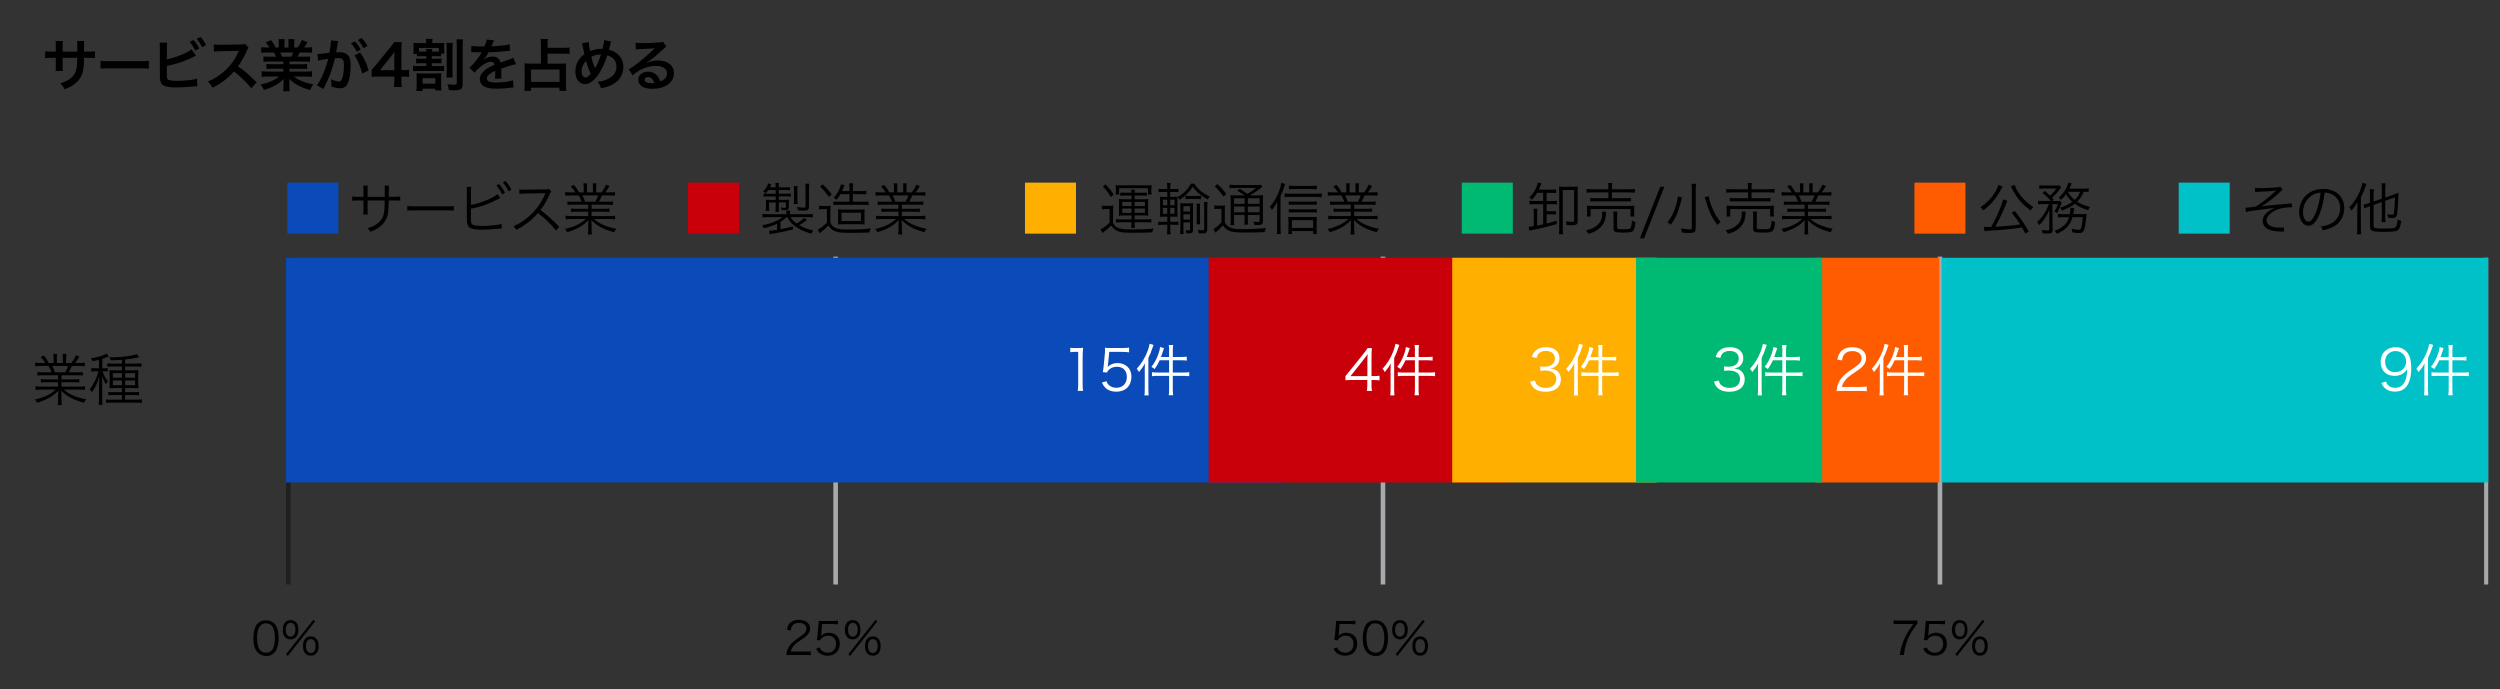 <?xml version="1.0" encoding="UTF-8"?><svg id="Layer_1" xmlns="http://www.w3.org/2000/svg" viewBox="0 0 1088 300"><rect x="0" y="0" width="1088" height="300" fill="#333333" stroke="none"/><defs><style>.cls-1{fill:#feaf00;}.cls-2{fill:#231f20;}.cls-3{fill:#c9000a;}.cls-4{fill:#fff;}.cls-5{fill:#00c1c8;}.cls-6{fill:#ff5b00;}.cls-7{fill:#00ba74;}.cls-8{fill:#0a4ab9;}.cls-9{fill:#a7a9ac;}</style></defs><path d="M33.62,22.46l.02-1.1v-.79c0-1.62-.02-2.16-.12-2.72h3.17c-.07.56-.1.69-.1,1.64q0,1.5-.02,2.97h1.57c1.74,0,2.23-.02,3.19-.17v2.99c-.86-.1-1.52-.12-3.14-.12h-1.64c-.05,2.94-.05,3.12-.17,4.05-.34,3.14-1.4,5.23-3.53,7.04-1.32,1.13-2.53,1.77-4.78,2.58-.47-1.06-.79-1.52-1.84-2.6,2.33-.71,3.51-1.3,4.69-2.33,1.67-1.45,2.38-3.07,2.6-5.89.05-.56.05-1.15.1-2.85h-6.35v3.68c0,1.03.02,1.42.1,2.06h-3.19c.07-.54.1-1.2.1-2.11v-3.63h-1.5c-1.62,0-2.28.02-3.14.12v-2.99c.96.15,1.45.17,3.19.17h1.45v-2.45c0-1.03-.02-1.55-.12-2.18h3.21c-.1.81-.1.86-.1,2.11v2.53h6.38Z"/><path d="M43.75,26.46c1.08.15,1.55.17,3.97.17h13.08c2.43,0,2.9-.02,3.98-.17v3.41c-.98-.12-1.25-.12-4-.12h-13.03c-2.75,0-3.02,0-4,.12v-3.41Z"/><path d="M72.62,25.82c3.71-.69,9.13-2.87,10.72-4.37l1.96,2.77c-.17.07-.91.42-2.21,1.06-3.34,1.59-6.77,2.7-10.48,3.39v3.24c-.02.12-.02.25-.02.32,0,1.42.1,1.99.44,2.33.42.44,1.82.64,4.2.64,1.64,0,3.9-.15,5.69-.39,1.18-.15,1.72-.27,2.8-.59l.15,3.26c-.52,0-.64.02-3.24.27-1.45.15-4.54.29-6.04.29-3.09,0-4.78-.32-5.74-1.06-.69-.52-1.06-1.3-1.2-2.5-.05-.42-.07-.83-.07-2.26l-.02-11.38c0-1.25,0-1.64-.1-2.26h3.29c-.1.59-.12,1.03-.12,2.28v4.96ZM84.28,17.43c.98,1.1,1.64,2.11,2.45,3.73l-1.77.81c-.76-1.57-1.4-2.55-2.43-3.75l1.74-.79ZM87.96,20.54c-.66-1.35-1.42-2.53-2.36-3.66l1.69-.79c1.08,1.23,1.74,2.18,2.4,3.56l-1.74.88Z"/><path d="M109.35,38.38c-2.04-2.5-4.86-5.25-7.53-7.29-2.77,3.09-5.59,5.25-9.35,7.09-.69-1.28-.98-1.67-1.99-2.72,1.89-.74,3.07-1.4,4.91-2.7,3.71-2.6,6.65-6.16,8.24-9.99l.27-.64q-.39.02-8.12.15c-1.18.02-1.84.07-2.67.2l-.1-3.14c.69.12,1.15.15,2.16.15h.59l8.64-.12c1.37-.02,1.57-.05,2.18-.27l1.62,1.67c-.32.37-.52.71-.79,1.32-1.13,2.63-2.33,4.76-3.83,6.77,1.55,1.03,2.87,2.06,4.54,3.56q.61.54,3.58,3.41l-2.36,2.55Z"/><path d="M117.17,26.78c-1.13,0-1.77.02-2.53.12v-2.33c.69.07,1.32.1,2.53.1h2.97c-.37-.79-.64-1.35-.91-1.82h-2.65c-1.2,0-2.13.05-2.92.12v-2.45c.76.1,1.55.15,2.8.15h.79c-.47-.86-.76-1.25-1.67-2.28l2.45-.93c.83,1.15,1.18,1.74,1.89,3.21h1.4v-1.74c0-.74-.05-1.42-.12-1.91h2.67c-.05.44-.07.98-.07,1.82v1.84h1.74v-1.84c0-.79-.02-1.35-.07-1.82h2.67c-.07.47-.12,1.13-.12,1.91v1.74h1.55c.86-1.23,1.32-2.09,1.77-3.29l2.53.93c-.59.98-.98,1.59-1.52,2.36h.69c1.28,0,2.04-.05,2.77-.15v2.45c-.76-.07-1.72-.12-2.92-.12h-2.45c-.47.98-.56,1.2-.91,1.82h2.85c1.2,0,1.82-.02,2.53-.1v2.33c-.76-.1-1.37-.12-2.53-.12h-6.4v1.18h5.13c1.1,0,1.84-.02,2.53-.12v2.21c-.69-.1-1.45-.12-2.53-.12h-5.13v1.23h6.85c1.4,0,2.26-.05,2.97-.15v2.45c-.91-.1-1.82-.15-2.94-.15h-4.93c.83.71,1.94,1.37,3.34,1.96,1.57.66,2.85,1.01,5.1,1.4-.69.93-.98,1.47-1.4,2.5-4.12-1.13-6.89-2.62-9.1-4.86.07.93.07,1.15.07,1.74v1.2c0,1.03.05,1.79.17,2.48h-2.9c.1-.71.15-1.52.15-2.5v-1.18c0-.56,0-.66.07-1.67-1.15,1.18-2.06,1.89-3.53,2.7-1.57.86-3.07,1.5-5.01,2.06-.39-.86-.86-1.59-1.5-2.36,3.58-.76,6.06-1.84,8.02-3.48h-4.56c-1.15,0-2.04.05-2.97.15v-2.45c.79.1,1.62.15,2.94.15h6.5v-1.23h-4.86c-1.08,0-1.82.02-2.5.12v-2.21c.69.1,1.4.12,2.5.12h4.86v-1.18h-6.13ZM126.79,24.67c.37-.71.56-1.15.81-1.82h-5.59c.34.74.49,1.1.74,1.82h4.05Z"/><path d="M146.98,19c-.12.71-.29,1.72-.54,3.04q-.07.42-.15.74c.74-.02,1.08-.05,1.52-.05,1.62,0,2.82.44,3.63,1.3.83.93,1.15,2.11,1.15,4.34,0,4.22-.71,7.58-1.89,8.93-.69.81-1.42,1.1-2.72,1.1-1.13,0-2.13-.2-3.78-.74.02-.47.05-.83.05-1.08,0-.64-.05-1.13-.25-2.09,1.32.59,2.72.98,3.58.98.71,0,1.1-.47,1.47-1.67.39-1.28.64-3.51.64-5.59,0-2.26-.56-2.92-2.45-2.92-.52,0-.91.02-1.47.07-1.2,5.03-2.31,8-5.01,13.35l-2.85-1.57c1.89-2.58,3.78-6.99,4.93-11.56q-.37.05-1.15.2l-2.23.37c-.39.07-.66.15-1.01.25l-.29-2.9c1.1-.02,2.38-.15,5.23-.52.47-2.72.64-4.12.64-4.96v-.44l3.19.32c-.07.2-.15.52-.2.76l-.05.32ZM154.44,17.99c1.08,1.15,1.74,2.09,2.58,3.61l-1.72.91c-.81-1.5-1.5-2.48-2.58-3.66l1.72-.86ZM156.72,22.85c1.69,2.33,2.97,4.98,3.68,7.8l-2.8,1.4c-.49-2.58-2.01-6.18-3.36-7.97l2.48-1.23ZM158.24,20.96c-.74-1.35-1.55-2.5-2.5-3.56l1.64-.86c1.1,1.13,1.79,2.06,2.55,3.46l-1.69.96Z"/><path d="M178.02,33.5c-.91-.12-1.42-.15-2.45-.17h-.88v1.74c0,1.25.05,1.89.2,2.8h-3.48c.15-.86.2-1.62.2-2.85v-1.69h-6.8c-1.45,0-2.23.02-3.07.1v-3.02c.83-.91,1.1-1.23,1.96-2.26l5.81-7.12c1.08-1.3,1.47-1.82,2.04-2.7h3.31c-.15,1.42-.17,2.28-.17,4.15v8.05h.86c.98,0,1.57-.05,2.48-.17v3.14ZM171.61,25.48c0-1.15.02-1.94.12-2.94-.49.71-.79,1.1-1.67,2.18l-4.71,5.84h6.26v-5.08Z"/><path d="M183.63,24.45c-1.01,0-1.47.02-2.21.12v-1.06h-1.55c.07-.54.1-.96.1-1.77v-1.3c0-.79-.02-1.23-.1-1.79.74.07,1.28.1,2.5.1h3.09v-.15c0-.74-.02-1.23-.12-1.69h2.92c-.1.49-.12.91-.12,1.67v.17h2.5c1.28,0,1.94-.02,2.72-.1-.05.54-.07,1.01-.07,1.77v1.23c0,.74.02,1.2.07,1.72h-1.37v1.2c-.74-.1-1.18-.12-2.16-.12h-1.89v1.1h2.26c.88,0,1.35-.02,1.94-.1v2.16c-.59-.07-.93-.1-1.94-.1h-2.26v1.23h3.21c1.03,0,1.5-.02,2.13-.12v2.38c-.61-.07-1.13-.1-2.13-.1h-9.23c-.88,0-1.57.02-2.18.1v-2.38c.64.1,1.13.12,2.18.12h3.61v-1.23h-2.45c-1.01,0-1.37.02-1.99.1v-2.16c.59.07,1.1.1,1.99.1h2.45v-1.1h-1.91ZM190.16,31.95c.83,0,1.37-.02,1.94-.07-.07.61-.1,1.13-.1,2.16v3.09c0,1.08.02,1.59.12,2.21h-2.67v-.76h-5.55v1.03h-2.72c.12-.69.15-1.25.15-2.18v-3.26c0-.86-.02-1.55-.1-2.28.56.05,1.2.07,2.09.07h6.85ZM185.55,22.46c-.02-.56-.05-.76-.12-1.1h2.65c-.07.34-.1.56-.12,1.1h1.89c.49,0,.79,0,1.15-.02v-1.57h-8.64v1.57c.44.02.69.02,1.28.02h1.91ZM183.9,36.4h5.55v-2.38h-5.55v2.38ZM197.05,18.66c-.1.64-.12,1.3-.12,2.55v9.94c0,1.45.02,1.96.12,2.6h-2.77c.1-.71.12-1.23.12-2.63v-9.86c0-1.35-.02-1.91-.12-2.6h2.77ZM201.52,17.11c-.12.66-.17,1.5-.17,2.97v16.37c0,2.28-.74,2.85-3.71,2.85-.59,0-1.01-.02-2.28-.1-.15-1.05-.32-1.72-.69-2.55,1.45.15,2.21.22,2.77.22,1.13,0,1.35-.12,1.35-.76v-15.95c0-1.5-.02-2.23-.15-3.04h2.87Z"/><path d="M205.12,19.93c1.01.22,2.58.32,5.69.32.66-1.47.88-2.21.98-3.04l3.21.34q-.15.25-.98,2.21c-.12.27-.17.34-.22.44q.2-.02,1.55-.1c2.85-.17,5.08-.44,6.43-.83l.17,2.8q-.69.05-1.94.2c-1.79.22-4.91.42-7.39.49-.71,1.4-1.4,2.38-2.26,3.26l.02.05q.17-.12.49-.37c.91-.69,2.21-1.1,3.46-1.1,1.91,0,3.12.91,3.51,2.6,1.89-.69,3.14-1.13,3.75-1.32,1.33-.47,1.42-.49,1.82-.74l1.15,2.82c-.69.1-1.42.29-2.72.66-.34.1-1.57.52-3.68,1.25v.27q.02.64.02.98v.98c-.02.42-.02.64-.02.81,0,.54.02.88.07,1.3l-2.85.07c.1-.44.15-1.69.15-2.85v-.59c-1.2.56-1.84.91-2.36,1.28-.86.64-1.28,1.3-1.28,2.01,0,1.28,1.18,1.79,4.15,1.79s5.47-.37,7.21-1.03l.25,3.17c-.42,0-.54.02-1.13.1-1.77.27-4.12.44-6.28.44-2.6,0-4.22-.29-5.47-1.03-1.13-.64-1.79-1.82-1.79-3.17,0-1.01.29-1.79,1.08-2.72,1.1-1.37,2.5-2.31,5.28-3.46-.12-.91-.61-1.33-1.5-1.33-1.42,0-3.14.86-5.03,2.53-1.03.86-1.59,1.47-2.13,2.23l-2.23-2.21c.64-.49,1.35-1.18,2.21-2.18.96-1.13,2.45-3.26,2.94-4.2q.1-.2.2-.32c-.1,0-.42.02-.42.02-.39,0-2.55-.05-3.09-.05q-.47-.02-.69-.02c-.07,0-.22,0-.39.02l.05-2.8Z"/><path d="M235.42,19.29c0-.98-.05-1.62-.17-2.33h3.21c-.12.71-.17,1.3-.17,2.33v1.52h6.82c1.2,0,2.01-.05,2.75-.15v2.85c-.81-.1-1.59-.15-2.72-.15h-6.85v4.34h5.86c.96,0,1.57-.02,2.26-.1-.1.79-.12,1.4-.12,2.4v6.77c0,1.18.05,2.01.15,2.77h-2.97v-1.35h-12.37v1.35h-2.92c.1-.81.15-1.67.15-2.75v-6.8c0-.96-.02-1.59-.12-2.4.69.07,1.3.1,2.28.1h4.93v-8.42ZM231.1,35.63h12.42v-5.37h-12.42v5.37Z"/><path d="M256.22,18.29c.02.93.29,2.7.59,3.95,1.67-.69,3.12-.98,4.74-.98h.66c.52-2.09.69-2.99.71-3.8l3.09.61c-.15.29-.2.47-.25.69-.34,1.33-.66,2.53-.76,2.87,1.45.37,2.33.76,3.29,1.47,1.96,1.45,2.99,3.53,2.99,6.08,0,3.61-2.09,6.53-5.74,8.07-1.18.52-2.11.79-4,1.18-.37-1.23-.59-1.64-1.52-2.87,1.69-.15,2.65-.37,4-.96,1.67-.71,2.77-1.57,3.43-2.63.54-.91.83-1.94.83-3.02,0-1.62-.56-2.85-1.79-3.8-.66-.52-1.2-.76-2.21-1.06-.98,3.36-2.67,6.82-4.47,9.15-.88,1.13-1.94,2.13-2.92,2.7-.76.47-1.45.66-2.28.66-2.53,0-4.22-2.21-4.22-5.52,0-3.02,1.37-5.62,3.93-7.53-.12-.37-.56-2.5-.83-3.88-.05-.32-.1-.47-.25-.83l2.97-.56ZM253.11,31.02c0,1.6.69,2.7,1.67,2.7.69,0,1.47-.54,2.31-1.6-1.13-2.48-1.52-3.61-2.01-5.64-1.37,1.45-1.96,2.82-1.96,4.54ZM258.95,29.72c.07-.17.07-.2.15-.32.98-1.67,1.64-3.21,2.45-5.67-1.69,0-2.92.27-4.22.98.39,1.69.71,2.7,1.47,4.64.07.2.1.25.12.37h.02Z"/><path d="M281.25,27.44c2.23-.88,3.31-1.13,5.15-1.13,4.2,0,6.89,2.16,6.89,5.52,0,2.33-1.15,4.2-3.34,5.42-1.59.91-3.68,1.4-5.94,1.4-2.06,0-3.78-.39-4.76-1.13-.93-.69-1.47-1.72-1.47-2.82,0-2.04,1.77-3.51,4.22-3.51,1.72,0,3.21.71,4.24,2.01.49.61.76,1.15,1.13,2.21,2.04-.76,2.92-1.82,2.92-3.56,0-1.91-1.89-3.17-4.86-3.17-3.58,0-7.16,1.45-10.11,4.12l-1.67-2.65c.86-.42,1.84-1.08,3.46-2.31,2.28-1.74,5.47-4.49,7.34-6.38l.44-.44-.02-.02c-.93.12-2.5.22-6.94.42-.54.02-.71.05-1.18.12l-.12-2.94c.83.1,1.55.15,2.9.15,2.09,0,5.08-.12,7.46-.29.86-.07,1.13-.12,1.52-.32l1.52,2.16c-.42.22-.59.37-1.28,1.01-1.23,1.13-3.02,2.72-3.85,3.44-.44.37-2.21,1.69-2.7,2.01q-.61.42-1.01.64l.05.05ZM281.98,33.55c-.88,0-1.45.44-1.45,1.13,0,.98,1.1,1.55,2.92,1.55.47,0,.59,0,1.28-.1-.44-1.69-1.37-2.58-2.75-2.58Z"/><path d="M18.88,163.31c-1.2,0-1.86.02-2.63.12v-1.52c.69.1,1.35.12,2.63.12h3.56c-.34-.96-.71-1.79-1.3-2.77h-3.09c-1.23,0-2.06.05-2.77.12v-1.57c.71.1,1.47.15,2.72.15h1.69c-.49-.86-1.06-1.6-2.01-2.6l1.4-.66c1.1,1.33,1.52,1.96,2.18,3.26h2.06v-1.89c0-.83-.05-1.52-.15-2.06h1.67c-.07.49-.1,1.06-.1,2.04v1.91h2.6v-1.91c0-.91-.02-1.57-.1-2.04h1.67c-.1.52-.15,1.2-.15,2.06v1.89h2.36c1.06-1.52,1.45-2.21,1.94-3.39l1.5.64c-.74,1.25-.96,1.54-1.84,2.75h1.47c1.28,0,2.06-.05,2.75-.15v1.57c-.71-.07-1.55-.12-2.77-.12h-2.9c-.59,1.35-.88,1.99-1.33,2.77h3.48c1.28,0,1.94-.02,2.65-.12v1.52c-.76-.1-1.42-.12-2.65-.12h-6.67v1.79h5.15c1.23,0,1.99-.02,2.65-.12v1.5c-.74-.1-1.42-.12-2.65-.12h-5.15v1.89h7.43c1.4,0,2.13-.05,2.8-.15v1.59c-.86-.1-1.69-.15-2.77-.15h-6.43c2.11,1.99,5.59,3.51,9.74,4.24-.44.54-.66.86-.96,1.52-3.19-.96-4.32-1.37-6.01-2.31-1.47-.81-2.65-1.72-3.9-2.99.07,1.1.1,1.55.1,2.09v1.64c0,1.05.05,1.82.15,2.55h-1.77c.12-.79.15-1.55.15-2.58v-1.62c0-.56.02-1.1.1-2.06-2.4,2.5-4.74,3.83-9.23,5.28-.32-.64-.56-.96-1.01-1.42,4.05-.91,6.67-2.16,9.1-4.34h-6.01c-1.1,0-1.91.05-2.77.15v-1.59c.69.1,1.42.15,2.77.15h7.04v-1.89h-4.86c-1.2,0-1.91.02-2.63.12v-1.5c.69.1,1.45.12,2.63.12h4.86v-1.79h-6.4ZM28.35,162.03c.54-.91.86-1.59,1.25-2.77h-6.82c.56,1.18.76,1.62,1.15,2.77h4.42Z"/><path d="M43.11,156.59c-1.08.27-1.64.37-2.85.59-.22-.59-.37-.88-.69-1.33,2.67-.34,4.37-.79,5.96-1.52.39-.17.59-.27.83-.47l.98,1.23c-.34.15-.37.15-.83.34-.74.29-1.4.54-1.99.74v4.1h.71c.76,0,1.2-.02,1.64-.1v1.52c-.47-.07-.96-.1-1.64-.1h-.66c.81,2.11,1.3,2.99,2.4,4.32-.56.71-.59.76-.86,1.3-.81-1.3-1.23-2.21-1.72-3.73.05.81.05,1.05.07,1.89,0,.42.02.76.02.98.02.47.02.79.02.93v6.08c0,1.23.02,1.96.15,2.8h-1.72c.1-.86.15-1.64.15-2.8v-5.64c0-1.13.05-2.92.12-3.95-.76,2.92-1.69,4.91-3.24,6.97-.27-.59-.49-.93-.91-1.35,1.72-2.09,3.14-5.03,3.8-7.8h-1.2c-.69,0-1.3.05-1.94.12v-1.57c.61.07,1.2.12,1.96.12h1.4v-3.68ZM53.1,156.59c-1.62.12-2.94.2-4.91.22-.17-.54-.29-.83-.61-1.33.61.02,1.08.02,1.37.02,3.78,0,8.78-.64,10.55-1.37l1.1,1.33q-.17.02-1.01.22c-1.32.29-3.24.59-5.13.79v1.77h4.69c1.03,0,1.69-.05,2.38-.15v1.55c-.69-.1-1.37-.12-2.28-.12h-4.78v1.64h3.53c1.01,0,1.59-.02,2.23-.07-.07.56-.07.86-.07,2.06v3.48c0,1.3.02,1.79.07,2.33-.61-.05-1.18-.07-2.21-.07h-3.56v1.77h3.66c1.23,0,1.84-.02,2.4-.12v1.52c-.76-.07-1.52-.12-2.43-.12h-3.63v2.01h4.78c1.08,0,1.82-.05,2.5-.15v1.57c-.71-.1-1.4-.15-2.55-.15h-10.48c-1.23,0-1.91.03-2.55.12v-1.52c.61.1,1.3.12,2.55.12h4.37v-2.01h-3.61c-1.1,0-1.67.02-2.36.1v-1.47c.64.07,1.18.1,2.33.1h3.63v-1.77h-3.24c-1.01,0-1.67.02-2.18.07.05-.79.07-1.4.07-2.33v-3.48c0-.96-.02-1.42-.07-2.06.64.05,1.25.07,2.31.07h3.12v-1.64h-4.05c-1.03,0-1.79.03-2.33.1v-1.5c.69.1,1.37.12,2.33.12h4.05v-1.64ZM49.13,162.38v2.01h3.97v-2.01h-3.97ZM49.13,165.59v2.06h3.97v-2.06h-3.97ZM54.47,164.39h4.32v-2.01h-4.32v2.01ZM54.47,167.65h4.32v-2.06h-4.32v2.06Z"/><path d="M167.45,85.64v-2.38c0-1.74,0-1.94-.07-2.48h1.91q-.07.64-.1,2.28v2.58h2.11c1.45,0,1.99-.02,2.87-.15v1.86c-.83-.1-1.55-.12-2.85-.12h-2.16c-.05,4.98-.29,6.55-1.2,8.32-.86,1.62-2.23,3.02-4,4.05-.86.47-1.5.76-2.85,1.25-.32-.69-.52-.96-1.1-1.55,2.13-.61,3.39-1.25,4.69-2.4,1.72-1.55,2.4-3.17,2.63-6.13.05-.79.07-1.55.1-3.53h-7.46v4.1c0,1.06.02,1.37.1,1.99h-1.99c.07-.54.1-1.01.1-2.06v-4.02h-2.06c-1.3,0-2.01.02-2.85.12v-1.86c.88.12,1.42.15,2.87.15h2.04v-2.82c0-1.05-.02-1.5-.1-2.06h1.99c-.1.66-.1.86-.1,1.99v2.9h7.48Z"/><path d="M177.24,89.64c.71.12,1.37.15,3.04.15h14.26c1.82,0,2.21-.02,2.97-.12v1.99c-.79-.07-1.35-.1-2.99-.1h-14.23c-1.79,0-2.31.02-3.04.1v-2.01Z"/><path d="M204.96,89.2c3.88-.66,9.86-3.09,11.51-4.71l1.25,1.67c-.37.17-.49.22-1.06.52-3.66,2.01-7.58,3.41-11.7,4.15v3.58l-.02.15v.27c0,1.72.1,2.28.52,2.7.32.34.86.52,1.86.64.76.1,1.91.15,2.9.15,1.52,0,3.7-.15,5.62-.39,1.06-.12,1.52-.22,2.43-.49l.15,1.96c-.37.02-.44.02-.81.07l-.32.02-1.18.12c-1.57.17-4.81.34-6.5.34-2.9,0-4.51-.29-5.37-1.01-.59-.49-.88-1.2-1.01-2.36-.02-.39-.05-.88-.05-1.91v-11.31c0-1.08-.02-1.47-.1-2.04h2.01c-.1.59-.12.98-.12,2.06v5.81ZM217.25,80.07c1.1,1.33,1.79,2.36,2.53,3.8l-1.23.74c-.61-1.3-1.79-3.14-2.53-3.9l1.23-.64ZM220.02,78.72c1.1,1.35,1.72,2.28,2.55,3.83l-1.25.69c-.52-1.15-1.55-2.72-2.5-3.85l1.2-.66Z"/><path d="M241.98,100.29c-1.94-2.48-4.71-5.15-7.85-7.58-1.72,1.96-2.92,3.09-4.69,4.39-1.69,1.23-2.99,2.04-4.81,2.94-.39-.74-.59-1.01-1.2-1.62,1.89-.76,3.09-1.42,4.98-2.82,3.93-2.9,6.97-6.77,8.76-11.07.05-.15.07-.17.12-.29.05-.07.05-.1.07-.17-.22.02-.29.02-.59.02l-8.19.12c-1.1.02-1.82.07-2.53.2l-.05-1.99c.66.1,1.1.12,1.94.12h.64l8.76-.1c.86-.02,1.15-.05,1.57-.2l1.03,1.06c-.25.29-.42.59-.69,1.2-1.37,3.04-2.53,4.98-4.05,6.87,3.21,2.45,5.37,4.39,8.17,7.36l-1.4,1.55Z"/><path d="M249.58,89.08c-1.2,0-1.86.02-2.63.12v-1.52c.69.1,1.35.12,2.63.12h3.56c-.34-.96-.71-1.79-1.3-2.77h-3.09c-1.23,0-2.06.05-2.77.12v-1.57c.71.1,1.47.15,2.72.15h1.69c-.49-.86-1.06-1.6-2.01-2.6l1.4-.66c1.1,1.33,1.52,1.96,2.18,3.26h2.06v-1.89c0-.83-.05-1.52-.15-2.06h1.67c-.07.49-.1,1.06-.1,2.04v1.91h2.6v-1.91c0-.91-.02-1.57-.1-2.04h1.67c-.1.52-.15,1.2-.15,2.06v1.89h2.36c1.05-1.52,1.45-2.21,1.94-3.39l1.5.64c-.74,1.25-.96,1.55-1.84,2.75h1.47c1.28,0,2.06-.05,2.75-.15v1.57c-.71-.07-1.55-.12-2.77-.12h-2.9c-.59,1.35-.88,1.99-1.32,2.77h3.48c1.28,0,1.94-.02,2.65-.12v1.52c-.76-.1-1.42-.12-2.65-.12h-6.67v1.79h5.15c1.23,0,1.99-.02,2.65-.12v1.5c-.74-.1-1.42-.12-2.65-.12h-5.15v1.89h7.43c1.4,0,2.13-.05,2.8-.15v1.59c-.86-.1-1.69-.15-2.77-.15h-6.43c2.11,1.99,5.59,3.51,9.74,4.24-.44.54-.66.86-.96,1.52-3.19-.96-4.32-1.37-6.01-2.31-1.47-.81-2.65-1.72-3.9-2.99.07,1.1.1,1.55.1,2.09v1.64c0,1.06.05,1.82.15,2.55h-1.77c.12-.79.15-1.55.15-2.58v-1.62c0-.56.02-1.1.1-2.06-2.4,2.5-4.74,3.83-9.23,5.28-.32-.64-.56-.96-1.01-1.42,4.05-.91,6.67-2.16,9.1-4.34h-6.01c-1.1,0-1.91.05-2.77.15v-1.59c.69.1,1.42.15,2.77.15h7.04v-1.89h-4.86c-1.2,0-1.91.02-2.62.12v-1.5c.69.1,1.45.12,2.62.12h4.86v-1.79h-6.4ZM259.05,87.8c.54-.91.86-1.59,1.25-2.77h-6.82c.56,1.18.76,1.62,1.15,2.77h4.42Z"/><path d="M342.43,94.48c-.69.66-1.77,1.47-2.75,2.04v3.21c2.38-.44,3.24-.64,5.4-1.2v1.33c-3.17.81-4.51,1.1-8.76,1.82-.47.07-.74.12-1.3.25l-.37-1.52c.79,0,1.55-.07,3.53-.39v-2.67c-1.57.81-3.21,1.37-5.74,2.01-.22-.56-.39-.83-.81-1.3,3.78-.69,6.67-1.84,8.96-3.56h-6.11c-1.35,0-1.99.02-2.65.12v-1.52c.79.1,1.52.12,2.67.12h7.78v-.44c0-.39-.02-.81-.07-1.13h1.64c-.05.34-.1.76-.1,1.13v.44h7.34c1.15,0,1.96-.02,2.65-.12v1.52c-.66-.1-1.28-.12-2.63-.12h-6.99c.64,1.13,1.25,1.84,2.55,2.77,1.47-.81,2.48-1.57,3.24-2.43l1.3.86c-1.42,1.15-2.04,1.57-3.44,2.31,1.82,1.01,3.78,1.77,6.18,2.33-.39.47-.56.71-.88,1.42-3.39-1.08-5.64-2.16-7.46-3.63-1.47-1.18-2.18-2.09-2.97-3.63h-.22ZM334.38,82.7c-.42.59-.56.79-1.13,1.4-.44-.37-.64-.49-1.18-.74,1.18-1.15,1.72-2.01,2.26-3.56l1.35.42c-.29.66-.39.88-.61,1.32h2.5c0-.93-.02-1.3-.12-1.89h1.62c-.1.54-.12.91-.12,1.89h2.75c1.03,0,1.5-.02,2.11-.12v1.37c-.61-.07-1.18-.1-2.11-.1h-2.75v1.62h3.07c1.13,0,1.57-.02,2.18-.12v1.37c-.61-.07-1.23-.1-2.13-.1h-3.12v1.52h2.36c1.13,0,1.62-.02,2.06-.07-.05.42-.07.74-.07,1.25v1.94c0,1.06-.42,1.37-1.74,1.37-.29,0-.88-.02-1.45-.07-.02-.39-.1-.71-.25-1.13.61.12,1.25.2,1.62.2.44,0,.56-.12.56-.52v-1.86h-3.09v2.21c0,.76.02,1.35.1,1.89h-1.57c.07-.59.1-1.1.1-1.86v-2.23h-2.87v2.09c0,.76.02,1.13.1,1.55h-1.55c.07-.56.1-.93.1-1.59v-1.69c0-.56-.02-1.06-.07-1.52.47.05,1.18.07,1.89.07h2.4v-1.52h-3.19c-.79,0-1.37.05-2.04.15v-1.4c.56.07,1.1.1,1.89.1h3.34v-1.62h-3.19ZM345.43,88.81c.1-.54.12-1.08.12-1.69v-4.37c0-.71-.02-1.2-.12-1.74h1.72c-.1.44-.12.91-.12,1.74v4.37c0,.69.02,1.08.12,1.69h-1.72ZM352.08,89.86c0,1.4-.54,1.82-2.33,1.82-.47,0-1.67-.07-2.48-.12-.07-.61-.2-1.1-.37-1.5,1.08.2,2.04.29,2.67.29.93,0,1.01-.05,1.01-.71v-7.56c0-.91-.05-1.47-.15-2.13h1.79c-.12.66-.15,1.2-.15,2.18v7.73Z"/><path d="M356.44,89.52c.59.1.98.12,1.89.12h1.28c.74,0,1.28-.02,1.89-.12-.1.79-.12,1.37-.12,2.6v4.81c.61,1.28,1.1,1.79,2.18,2.23,1.23.54,2.65.71,5.52.71,4.44,0,7.48-.15,9.86-.49-.39.91-.42,1.03-.56,1.79-2.58.12-5.4.17-8.29.17-4.17,0-5.55-.17-7.02-.86-1.05-.49-1.82-1.18-2.53-2.31-1.1,1.13-1.59,1.55-2.94,2.58-.22.17-.49.39-.88.76l-.81-1.62c1.03-.47,2.53-1.59,3.95-2.97v-5.91h-1.62c-.81,0-1.23.02-1.79.12v-1.62ZM358.01,80.22c1.64,1.52,2.65,2.62,3.97,4.37l-1.25,1.1c-1.32-1.94-2.23-2.99-3.88-4.49l1.15-.98ZM365.76,84.49c-.56.98-.86,1.42-1.67,2.45-.37-.37-.69-.56-1.3-.83,1.4-1.57,2.23-2.94,2.87-4.71.17-.52.25-.79.32-1.25l1.57.47c-.02.1-.07.17-.1.22q-.15.29-.44,1.01c-.22.59-.32.79-.56,1.3h3.24v-.86c0-1.28-.05-1.91-.15-2.53h1.77c-.12.56-.15,1.2-.15,2.53v.86h3.53c1.15,0,1.74-.02,2.33-.15v1.59c-.66-.07-1.28-.1-2.31-.1h-3.56v3.29h4.59c1.1,0,1.69-.02,2.23-.12v1.59c-.76-.07-1.45-.12-2.23-.12h-10.87c-.79,0-1.5.05-2.18.12v-1.59c.54.1,1.15.12,2.23.12h4.76v-3.29h-3.93ZM367.11,97.59c-1.1,0-1.67.02-2.45.12.07-.56.1-.91.1-2.36v-2.06c0-1.23-.02-1.69-.1-2.21.74.1,1.37.12,2.6.12h6.43c1.2,0,1.87-.02,2.63-.12-.1.59-.1.96-.1,2.38v1.86c0,1.45,0,1.77.1,2.38-.76-.1-1.47-.12-2.58-.12h-6.62ZM366.23,96.22h8.47v-3.63h-8.47v3.63Z"/><path d="M384.63,89.08c-1.2,0-1.86.02-2.63.12v-1.52c.69.1,1.35.12,2.63.12h3.56c-.34-.96-.71-1.79-1.3-2.77h-3.09c-1.23,0-2.06.05-2.77.12v-1.57c.71.1,1.47.15,2.72.15h1.69c-.49-.86-1.06-1.6-2.01-2.6l1.4-.66c1.1,1.33,1.52,1.96,2.18,3.26h2.06v-1.89c0-.83-.05-1.52-.15-2.06h1.67c-.07.49-.1,1.06-.1,2.04v1.91h2.6v-1.91c0-.91-.02-1.57-.1-2.04h1.67c-.1.52-.15,1.2-.15,2.06v1.89h2.36c1.06-1.52,1.45-2.21,1.94-3.39l1.5.64c-.74,1.25-.96,1.55-1.84,2.75h1.47c1.28,0,2.06-.05,2.75-.15v1.57c-.71-.07-1.55-.12-2.77-.12h-2.9c-.59,1.35-.88,1.99-1.33,2.77h3.48c1.28,0,1.94-.02,2.65-.12v1.52c-.76-.1-1.42-.12-2.65-.12h-6.67v1.79h5.15c1.23,0,1.99-.02,2.65-.12v1.5c-.74-.1-1.42-.12-2.65-.12h-5.15v1.89h7.43c1.4,0,2.13-.05,2.8-.15v1.59c-.86-.1-1.69-.15-2.77-.15h-6.43c2.11,1.99,5.59,3.51,9.74,4.24-.44.54-.66.86-.96,1.52-3.19-.96-4.32-1.37-6.01-2.31-1.47-.81-2.65-1.72-3.9-2.99.07,1.1.1,1.55.1,2.09v1.64c0,1.06.05,1.82.15,2.55h-1.77c.12-.79.15-1.55.15-2.58v-1.62c0-.56.02-1.1.1-2.06-2.4,2.5-4.74,3.83-9.23,5.28-.32-.64-.56-.96-1.01-1.42,4.05-.91,6.67-2.16,9.1-4.34h-6.01c-1.1,0-1.91.05-2.77.15v-1.59c.69.1,1.42.15,2.77.15h7.04v-1.89h-4.86c-1.2,0-1.91.02-2.63.12v-1.5c.69.1,1.45.12,2.63.12h4.86v-1.79h-6.4ZM394.1,87.8c.54-.91.86-1.59,1.25-2.77h-6.82c.56,1.18.76,1.62,1.15,2.77h4.42Z"/><path d="M668.95,83.95c-.69,1.2-1.18,1.84-2.23,2.99-.42-.49-.64-.69-1.2-1.01,1.45-1.33,2.43-2.77,3.21-4.69.22-.56.44-1.3.52-1.77l1.62.34c-.12.22-.17.34-.81,1.91-.15.32-.22.49-.37.83h5.5c.96,0,1.45-.02,2.04-.12v1.62c-.59-.1-1.1-.12-2.01-.12h-2.13v3.56h2.53c.93,0,1.42-.02,1.96-.1v1.57c-.56-.07-1.08-.1-1.96-.1h-2.53v3.09h2.06c.96,0,1.45-.02,1.99-.12v1.57c-.61-.1-1.03-.12-1.99-.12h-2.06v4c1.25-.29,2.6-.66,4.37-1.23v1.47c-4.22,1.2-6.89,1.86-9.89,2.43-1.15.22-1.4.27-1.94.42l-.37-1.69h.22c.34,0,.49-.02,2.01-.27v-5.4c0-1.08-.02-1.62-.15-2.18h1.79c-.15.66-.17,1.15-.17,2.13v5.2c1.2-.25,1.94-.39,2.62-.54v-8.76h-3.88c-.93,0-1.47.02-2.06.12v-1.62c.59.1,1.13.12,2.09.12h3.85v-3.56h-2.62ZM686.59,96.22c0,1.47-.51,1.82-2.72,1.82-.76,0-1.23-.02-2.13-.07-.03-.66-.07-.88-.29-1.62.76.1,1.91.17,2.67.17.83,0,.93-.07.93-.79v-13.05h-4.93v16.44c0,1.2.05,2.18.15,2.8h-1.82c.07-.64.12-1.62.12-2.75v-15.8c0-1.13-.02-1.64-.07-2.18.61.07,1.2.1,2.16.1h3.88c1.03,0,1.55-.02,2.18-.1-.1.64-.12,1.2-.12,2.16v12.88Z"/><path d="M699.03,92.14c-.07.37-.1.54-.12,1.01-.03.34-.22,1.59-.29,2.04-.32,1.57-1.23,3.07-2.58,4.2-1.28,1.1-2.45,1.69-4.76,2.4-.32-.66-.54-1.01-1.06-1.55,1.59-.34,2.33-.61,3.31-1.13,2.55-1.42,3.73-3.34,3.73-6.04,0-.37-.03-.56-.07-.98l1.84.05ZM699.98,81.89c0-1.03-.02-1.6-.15-2.26h1.82c-.1.56-.15,1.18-.15,2.26v.47h7.36c1.28,0,2.04-.05,2.67-.15v1.67c-.74-.1-1.57-.15-2.65-.15h-7.39v2.53h5.67c1.33,0,2.01-.02,2.6-.15v1.62c-.71-.1-1.3-.12-2.6-.12h-12.51c-1.18,0-1.86.02-2.58.12v-1.62c.59.1,1.28.15,2.58.15h5.32v-2.53h-6.77c-1.18,0-1.89.05-2.72.15v-1.67c.64.1,1.4.15,2.75.15h6.75v-.47ZM690.59,94.25c.07-.54.1-.98.1-1.67v-1.4c0-.69-.02-1.13-.1-1.67.76.07,1.37.1,2.43.1h15.8c1.1,0,1.69-.02,2.45-.1-.07.52-.1.93-.1,1.64v1.4c0,.74.02,1.2.1,1.69h-1.67v-3.26h-17.37v3.26h-1.64ZM703.79,98.94c0,.74.27.83,2.5.83s2.97-.1,3.29-.52c.32-.42.52-1.35.64-3.26.47.27.98.49,1.54.61-.2,2.23-.56,3.44-1.15,3.97-.56.49-1.67.66-4.22.66-1.82,0-2.75-.1-3.39-.32-.59-.22-.79-.59-.79-1.45v-5.4c0-1.06-.02-1.5-.12-1.96h1.84c-.1.52-.15,1.03-.15,1.91v4.91Z"/><path d="M724.34,81.27l-8.83,22.45h-1.84l8.86-22.45h1.82Z"/><path d="M732.02,85.94c-.12.39-.2.69-.71,2.7-.96,3.73-2.09,6.26-4.15,9.18-.49-.44-.88-.71-1.5-1.01,1.89-2.45,2.9-4.47,3.8-7.63.42-1.47.66-2.7.74-3.68l1.82.44ZM738.13,80c-.1.66-.15,1.4-.15,2.5v16.88c0,1.57-.56,2.01-2.6,2.01-1.01,0-1.99-.05-3.39-.17-.07-.76-.17-1.1-.44-1.82,1.57.29,2.65.42,3.63.42.88,0,1.1-.12,1.1-.61v-16.73c0-1.06-.05-1.77-.15-2.48h1.99ZM743.63,85.35c.2,1.42.59,2.77,1.52,5.08.96,2.4,1.99,4.17,3.66,6.23-.64.44-.98.74-1.4,1.23-2.09-2.8-3.02-4.59-4.17-7.8-.02-.02-.39-1.28-1.18-3.75q-.1-.29-.17-.49l1.74-.49Z"/><path d="M759.79,92.14c-.07.37-.1.54-.12,1.01-.03.34-.22,1.59-.29,2.04-.32,1.57-1.23,3.07-2.58,4.2-1.28,1.1-2.45,1.69-4.76,2.4-.32-.66-.54-1.01-1.05-1.55,1.59-.34,2.33-.61,3.31-1.13,2.55-1.42,3.73-3.34,3.73-6.04,0-.37-.02-.56-.07-.98l1.84.05ZM760.75,81.89c0-1.03-.03-1.6-.15-2.26h1.82c-.1.56-.15,1.18-.15,2.26v.47h7.36c1.28,0,2.04-.05,2.67-.15v1.67c-.74-.1-1.57-.15-2.65-.15h-7.39v2.53h5.67c1.33,0,2.01-.02,2.6-.15v1.62c-.71-.1-1.3-.12-2.6-.12h-12.51c-1.18,0-1.86.02-2.58.12v-1.62c.59.1,1.28.15,2.58.15h5.33v-2.53h-6.77c-1.18,0-1.89.05-2.72.15v-1.67c.64.1,1.4.15,2.75.15h6.75v-.47ZM751.35,94.25c.07-.54.1-.98.1-1.67v-1.4c0-.69-.02-1.13-.1-1.67.76.07,1.38.1,2.43.1h15.8c1.1,0,1.69-.02,2.45-.1-.07.52-.1.93-.1,1.64v1.4c0,.74.03,1.2.1,1.69h-1.67v-3.26h-17.37v3.26h-1.64ZM764.55,98.94c0,.74.27.83,2.5.83s2.97-.1,3.29-.52.51-1.35.64-3.26c.47.27.98.49,1.55.61-.2,2.23-.56,3.44-1.15,3.97-.56.49-1.67.66-4.22.66-1.82,0-2.75-.1-3.39-.32-.59-.22-.79-.59-.79-1.45v-5.4c0-1.06-.03-1.5-.12-1.96h1.84c-.1.52-.15,1.03-.15,1.91v4.91Z"/><path d="M778.95,89.08c-1.2,0-1.87.02-2.62.12v-1.52c.69.1,1.35.12,2.62.12h3.56c-.34-.96-.71-1.79-1.3-2.77h-3.09c-1.23,0-2.06.05-2.77.12v-1.57c.71.1,1.47.15,2.72.15h1.69c-.49-.86-1.06-1.6-2.01-2.6l1.4-.66c1.1,1.33,1.52,1.96,2.18,3.26h2.06v-1.89c0-.83-.05-1.52-.15-2.06h1.67c-.07.49-.1,1.06-.1,2.04v1.91h2.6v-1.91c0-.91-.02-1.57-.1-2.04h1.67c-.1.52-.15,1.2-.15,2.06v1.89h2.36c1.05-1.52,1.45-2.21,1.94-3.39l1.5.64c-.74,1.25-.96,1.55-1.84,2.75h1.47c1.28,0,2.06-.05,2.75-.15v1.57c-.71-.07-1.55-.12-2.77-.12h-2.89c-.59,1.35-.88,1.99-1.32,2.77h3.48c1.28,0,1.94-.02,2.65-.12v1.52c-.76-.1-1.42-.12-2.65-.12h-6.67v1.79h5.15c1.23,0,1.99-.02,2.65-.12v1.5c-.74-.1-1.42-.12-2.65-.12h-5.15v1.89h7.43c1.4,0,2.13-.05,2.8-.15v1.59c-.86-.1-1.69-.15-2.77-.15h-6.43c2.11,1.99,5.59,3.51,9.74,4.24-.44.54-.66.86-.96,1.52-3.19-.96-4.32-1.37-6.01-2.31-1.47-.81-2.65-1.72-3.9-2.99.07,1.1.1,1.55.1,2.09v1.64c0,1.06.05,1.82.15,2.55h-1.77c.12-.79.15-1.55.15-2.58v-1.62c0-.56.02-1.1.1-2.06-2.4,2.5-4.74,3.83-9.23,5.28-.32-.64-.56-.96-1.01-1.42,4.05-.91,6.67-2.16,9.1-4.34h-6.01c-1.1,0-1.91.05-2.77.15v-1.59c.69.1,1.42.15,2.77.15h7.04v-1.89h-4.86c-1.2,0-1.91.02-2.62.12v-1.5c.69.1,1.45.12,2.62.12h4.86v-1.79h-6.4ZM788.42,87.8c.54-.91.86-1.59,1.25-2.77h-6.82c.56,1.18.76,1.62,1.15,2.77h4.42Z"/><path d="M479.52,89.47c.59.1.96.12,1.89.12h1.23c.74,0,1.23-.02,1.89-.12-.1.79-.12,1.33-.12,2.6v4.86c.59,1.23,1.08,1.74,2.13,2.21,1.23.54,2.65.71,5.62.71,4.69,0,7.53-.12,9.89-.44-.34.74-.47,1.1-.59,1.72-2.87.12-5.3.17-8.02.17-4.51,0-5.84-.15-7.29-.83-1.01-.49-1.86-1.23-2.58-2.33-1.1,1.1-1.62,1.55-2.85,2.48-.37.29-.44.34-.93.81l-.83-1.62c1.13-.52,2.48-1.52,3.93-2.92v-5.91h-1.57c-.81,0-1.18.02-1.79.12v-1.62ZM481.14,80.22c1.59,1.74,2.36,2.65,3.56,4.42l-1.23,1.13c-1.23-2.04-2.01-3.07-3.51-4.56l1.18-.98ZM485.63,82.08c0-.59-.02-1.06-.1-1.52.69.07,1.3.1,2.26.1h11.11c.96,0,1.57-.02,2.28-.1-.07.47-.1.86-.1,1.5v1.03c0,.71.02,1.1.1,1.57h-1.57v-2.75h-12.56v2.75h-1.52c.07-.52.1-.91.1-1.52v-1.06ZM488.79,93.76c-.76,0-1.28.02-1.89.1.07-.56.1-.88.1-1.6v-4c0-.76-.02-1.1-.1-1.64.56.07,1.08.1,1.89.1h3.63v-1.62h-2.97c-.83,0-1.32.02-1.89.12v-1.45c.54.1,1.03.12,1.86.12h2.99c-.02-.69-.05-.91-.12-1.32h1.62c-.1.47-.1.69-.12,1.32h3.53c.88,0,1.28-.02,1.82-.1v1.42c-.56-.1-1.03-.12-1.89-.12h-3.46v1.62h4.05c.86,0,1.33-.02,1.91-.1-.07.56-.1.98-.1,1.64v4c0,.66.02,1.03.1,1.6-.64-.07-1.18-.1-1.91-.1h-4.05v1.72h5.18c.96,0,1.52-.05,2.11-.12v1.5c-.69-.1-1.2-.12-2.11-.12h-5.18v.32c0,.74.05,1.52.15,2.13h-1.69c.1-.56.17-1.4.17-2.13v-.32h-4.71c-.86,0-1.42.05-2.06.15v-1.52c.64.07,1.23.12,2.06.12h4.71v-1.72h-3.63ZM488.4,87.85v1.82h4.02v-1.82h-4.02ZM488.4,90.75v1.89h4.02v-1.89h-4.02ZM493.8,89.67h4.47v-1.82h-4.47v1.82ZM493.8,92.63h4.47v-1.89h-4.47v1.89Z"/><path d="M508,81.47c0-.64-.05-1.2-.15-1.86h1.59c-.1.64-.15,1.18-.15,1.86v.79h1.57c.98,0,1.37-.02,1.99-.12v1.5c-.64-.07-1.03-.1-1.96-.1h-1.62v2.16h1.01c1.23,0,1.64-.02,2.18-.07l-.02.15c1.01-.54,1.77-1.08,2.63-1.84,1.57-1.37,2.45-2.48,3.19-4h1.5c1.52,2.4,3.8,4.29,6.77,5.57-.39.42-.64.79-.96,1.32-2.7-1.47-4.96-3.36-6.5-5.52-1.35,2.18-3.24,4.05-5.67,5.64-.29-.49-.54-.79-.96-1.15-.05.44-.05.86-.05,2.09v4.1c0,1.37.02,1.82.07,2.36q-.2-.02-.61-.05c-.15,0-1.08-.02-1.64-.02h-.91v2.26h1.57c.91,0,1.4-.02,1.96-.12v1.52c-.59-.1-1.1-.12-1.96-.12h-1.57v1.86c0,.96.05,1.59.15,2.31h-1.59c.1-.64.15-1.2.15-2.33v-1.84h-1.94c-.91,0-1.42.02-2.04.12v-1.52c.59.1,1.1.12,2.04.12h1.94v-2.26h-.86c-.83,0-1.67.02-2.36.1.07-.59.1-1.3.1-2.43v-3.95c0-1.15-.02-1.79-.1-2.38.74.07,1.42.1,2.28.1h.93v-2.16h-1.79c-.91,0-1.42.02-2.01.12v-1.52c.59.1,1.06.12,2.01.12h1.79v-.79ZM506.11,86.89v2.43h1.89v-2.43h-1.89ZM506.11,90.45v2.6h1.89v-2.6h-1.89ZM511.17,89.32v-2.43h-1.89v2.43h1.89ZM511.17,93.05v-2.6h-1.89v2.6h1.89ZM515.02,99.63c0,.83.05,1.59.12,2.23h-1.55c.07-.71.12-1.45.12-2.26v-8.91c0-.91-.02-1.57-.07-2.28.49.07.98.1,1.94.1h1.72c.96,0,1.45-.02,1.96-.1-.05.59-.07,1.28-.07,2.31v9.32c0,.79-.15,1.1-.61,1.35-.29.12-.56.17-1.28.17-.37,0-.59,0-1.05-.02-.02-.54-.1-.91-.29-1.42.54.12,1.06.17,1.47.17.34,0,.47-.12.47-.49v-3.04h-2.87v2.87ZM517.89,92.07v-2.36h-2.87v2.36h2.87ZM517.89,95.58v-2.33h-2.87v2.33h2.87ZM515.9,85.18c.52.07,1.01.1,1.86.1h3.09c.88,0,1.3-.02,1.84-.1v1.5c-.54-.07-1.03-.1-1.84-.1h-3.09c-.83,0-1.32.02-1.86.1v-1.5ZM522.33,88.61c-.1.56-.12,1.08-.12,1.86v5.03c0,.83.05,1.55.12,2.13h-1.62c.07-.59.12-1.32.12-2.11v-5.03c0-.79-.02-1.32-.12-1.89h1.62ZM525.4,99.63c0,1.57-.42,1.96-2.06,1.96-.52,0-1.13-.02-1.74-.1-.02-.56-.1-.96-.29-1.52.79.17,1.42.25,2.01.25s.76-.15.76-.76v-9.13c0-.98-.05-1.69-.15-2.43h1.62c-.1.79-.15,1.45-.15,2.43v9.3Z"/><path d="M528.46,89.37c.52.1.96.12,1.74.12h1.13c.74,0,1.25-.02,1.84-.12-.1.74-.12,1.4-.12,2.58v4.81c.47,1.01.96,1.52,1.99,2.11,1.08.64,2.67.86,6.08.86,3.78,0,6.87-.17,9.79-.52-.27.66-.44,1.2-.56,1.82-2.67.1-5.64.17-7.93.17-4.86,0-6.31-.17-7.88-.98-.88-.47-1.5-1.03-2.36-2.18-.76.91-1.01,1.15-1.67,1.79-.39.34-.49.44-.91.83-.27.22-.34.29-.69.59l-.83-1.59c.91-.42,2.21-1.5,3.48-2.87v-5.89h-1.47c-.74,0-1.15.02-1.64.12v-1.64ZM529.78,80.1c1.67,1.55,2.65,2.63,3.93,4.34l-1.25,1.13c-1.2-1.79-2.16-2.92-3.8-4.47l1.13-1.01ZM541.71,85.05c-.91-.71-2.16-1.47-3.26-2.06l1.1-.79c1.28.76,1.94,1.2,3.29,2.18,1.87-1.05,2.48-1.47,3.8-2.58h-9.1c-1.13,0-1.77.02-2.45.12v-1.55c.69.12,1.32.15,2.6.15h8.56c1.47,0,2.01-.02,2.5-.1l.61.88c-.22.15-.32.22-.61.47-1.52,1.28-3.09,2.31-4.88,3.26h3.19c1.35,0,2.11-.02,2.67-.12-.07.69-.1,1.57-.1,3.02v8.1c0,1.55-.39,1.89-2.11,1.89-.56,0-.98,0-1.72-.05-.07-.59-.15-.91-.34-1.42.81.12,1.37.17,2.04.17.56,0,.69-.1.69-.69v-2.38h-5.13v1.55c0,1.25.05,1.99.15,2.65h-1.69c.1-.64.15-1.45.15-2.65v-1.55h-4.61v1.89c0,1.28.05,1.99.15,2.58h-1.74c.1-.61.15-1.37.15-2.58v-7.75c0-1.47-.02-2.16-.1-2.77.69.1,1.5.12,2.65.12h3.56ZM537.05,86.28v2.43h4.61v-2.43h-4.61ZM537.05,92.37h4.61v-2.48h-4.61v2.48ZM543.06,88.71h5.13v-2.43h-5.13v2.43ZM548.19,89.89h-5.13v2.48h5.13v-2.48Z"/><path d="M557.31,98.99c0,1.13.02,2.04.12,2.87h-1.77c.1-.93.15-1.69.15-2.94v-8.19c0-1.23,0-1.64.07-2.97-.71,1.45-1.1,2.09-2.31,3.63-.32-.64-.44-.79-.98-1.35,1.84-2.09,3.09-4.22,4.12-7.04.56-1.52.79-2.33.93-3.46l1.67.52c-.17.42-.27.71-.47,1.37-.39,1.3-.86,2.45-1.55,3.97v13.59ZM559.08,84.15c.61.1,1.23.15,2.06.15h11.73c.98,0,1.67-.05,2.36-.15v1.69c-.71-.1-1.47-.15-2.38-.15h-11.7c-.79,0-1.42.05-2.06.15v-1.69ZM562.24,101.86h-1.62c.07-.59.12-1.32.12-2.26v-2.92c0-.91-.05-1.69-.1-2.33.52.07,1.2.1,2.04.1h8.1c1.08,0,1.79-.02,2.31-.1-.07.69-.1,1.35-.1,2.33v2.92c0,.91.02,1.52.12,2.26h-1.64v-1.3h-9.23v1.3ZM573.09,89.18c-.59-.1-1.2-.12-2.11-.12h-8.15c-.91,0-1.35.02-1.96.12v-1.57c.56.1,1.01.12,1.96.12h8.12c.96,0,1.59-.02,2.13-.12v1.57ZM573.09,92.54c-.61-.1-1.15-.12-2.11-.12h-8.15c-.91,0-1.37.02-1.96.1v-1.55c.54.1,1.03.12,1.96.12h8.15c.98,0,1.52-.02,2.11-.12v1.57ZM573.09,82.4c-.59-.07-1.37-.12-2.45-.12h-7.61c-.93,0-1.52.02-2.11.12v-1.64c.66.1,1.3.15,2.18.15h7.48c1.2,0,1.91-.05,2.5-.15v1.64ZM571.47,99.21v-3.41h-9.23v3.41h9.23Z"/><path d="M581.47,89.08c-1.2,0-1.86.02-2.62.12v-1.52c.69.1,1.35.12,2.62.12h3.56c-.34-.96-.71-1.79-1.3-2.77h-3.09c-1.23,0-2.06.05-2.77.12v-1.57c.71.1,1.47.15,2.72.15h1.69c-.49-.86-1.05-1.6-2.01-2.6l1.4-.66c1.1,1.33,1.52,1.96,2.18,3.26h2.06v-1.89c0-.83-.05-1.52-.15-2.06h1.67c-.07.49-.1,1.06-.1,2.04v1.91h2.6v-1.91c0-.91-.02-1.57-.1-2.04h1.67c-.1.52-.15,1.2-.15,2.06v1.89h2.36c1.06-1.52,1.45-2.21,1.94-3.39l1.5.64c-.74,1.25-.96,1.55-1.84,2.75h1.47c1.28,0,2.06-.05,2.75-.15v1.57c-.71-.07-1.55-.12-2.77-.12h-2.9c-.59,1.35-.88,1.99-1.33,2.77h3.48c1.28,0,1.94-.02,2.65-.12v1.52c-.76-.1-1.42-.12-2.65-.12h-6.67v1.79h5.15c1.23,0,1.99-.02,2.65-.12v1.5c-.74-.1-1.42-.12-2.65-.12h-5.15v1.89h7.43c1.4,0,2.13-.05,2.8-.15v1.59c-.86-.1-1.69-.15-2.77-.15h-6.43c2.11,1.99,5.59,3.51,9.74,4.24-.44.54-.66.86-.96,1.52-3.19-.96-4.32-1.37-6.01-2.31-1.47-.81-2.65-1.72-3.9-2.99.07,1.1.1,1.55.1,2.09v1.64c0,1.06.05,1.82.15,2.55h-1.77c.12-.79.15-1.55.15-2.58v-1.62c0-.56.02-1.1.1-2.06-2.4,2.5-4.74,3.83-9.23,5.28-.32-.64-.56-.96-1.01-1.42,4.05-.91,6.67-2.16,9.1-4.34h-6.01c-1.1,0-1.91.05-2.77.15v-1.59c.69.1,1.42.15,2.77.15h7.04v-1.89h-4.86c-1.2,0-1.91.02-2.62.12v-1.5c.69.1,1.45.12,2.62.12h4.86v-1.79h-6.4ZM590.94,87.8c.54-.91.86-1.59,1.25-2.77h-6.82c.56,1.18.76,1.62,1.15,2.77h4.42Z"/><rect class="cls-2" x="124.47" y="112.18" width="2" height="142.2"/><rect class="cls-9" x="362.67" y="111.68" width="2" height="142.7"/><rect class="cls-9" x="600.87" y="111.68" width="2" height="142.7"/><rect class="cls-9" x="843.27" y="111.68" width="2" height="142.7"/><rect class="cls-9" x="1081.09" y="112.18" width="1.78" height="142.2"/><rect class="cls-8" x="124.47" y="112.18" width="434.53" height="97.8"/><rect class="cls-3" x="526" y="112.18" width="131" height="97.8"/><rect class="cls-1" x="632" y="112.18" width="89" height="97.8"/><rect class="cls-6" x="790" y="112.18" width="54" height="97.8"/><rect class="cls-7" x="712" y="112.18" width="81" height="97.8"/><rect class="cls-5" x="845" y="112.18" width="237.87" height="97.8"/><rect class="cls-8" x="125.07" y="79.48" width="22.2" height="22.2"/><rect class="cls-3" x="299.39" y="79.48" width="22.2" height="22.2"/><rect class="cls-1" x="446.07" y="79.48" width="22.2" height="22.2"/><rect class="cls-7" x="636.17" y="79.48" width="22.2" height="22.2"/><path d="M871.54,81.13c-.22.32-.29.47-.69,1.25-1.05,2.11-2.6,4.34-4.12,5.96-1.15,1.23-2.13,2.09-3.66,3.24-.37-.59-.66-.96-1.18-1.37,2.9-1.99,4.88-4.05,6.43-6.62.76-1.28,1.2-2.31,1.33-3.12l1.89.66ZM881.41,101.66c-.61-1.25-.88-1.72-1.42-2.67-4.25.66-8.71,1.1-13.5,1.37-1.89.12-2.04.12-2.8.27l-.39-1.91c.61.02,1.2.05,1.64.05.52,0,.79,0,1.59-.02,1.45-2.43,2.48-4.56,3.78-7.75.81-2.01,1.23-3.24,1.42-4.22l1.89.56s-.05.1-.07.12c-.1.22-.2.47-.39,1.01-1.45,3.61-3.26,7.48-4.81,10.21,4.71-.25,7.07-.47,10.85-1.01-1.25-1.94-1.99-2.94-3.71-5.03l1.35-.83c2.43,3.02,4.39,5.91,6.04,8.91l-1.47.96ZM876.74,80.42c.42,1.35,1.42,3.14,2.77,4.86,1.42,1.82,2.97,3.21,5.4,4.86-.54.52-.81.88-1.15,1.5-4.1-3.12-5.91-5.28-8.29-9.81-.2-.39-.25-.52-.37-.69l1.64-.71Z"/><path d="M889.11,88.81c-1.03,0-1.64.05-2.18.15v-1.62c.59.1,1.2.12,2.26.12h3.34c-1.15-1.4-2.06-2.28-3.66-3.48l.98-.88c1.18.96,1.59,1.3,2.36,2.04,1.32-1.2,1.74-1.67,2.72-3.09h-5.2c-1.01,0-1.67.05-2.21.15v-1.59c.59.1,1.23.12,2.33.12h4.37c1.28,0,1.52,0,1.99-.07l.83.91c-.25.25-.39.42-.74.88-1.11,1.52-1.89,2.38-3.21,3.61.27.32.37.42.69.79l-.61.64h1.69c.83,0,1.3-.02,1.74-.07l.66.81q-.17.37-.64,1.57c-.47,1.25-.76,1.89-1.37,2.94-.49-.37-.59-.42-1.18-.69.74-1.13,1.08-1.86,1.55-3.21h-2.45l.12,11.19c.02,1.2-.49,1.62-1.96,1.62-.81,0-1.37-.02-2.45-.15-.02-.47-.12-.93-.34-1.45,1.11.2,1.87.27,2.6.27.52,0,.71-.15.71-.56v-8.39c-1.13,2.72-2.58,4.86-4.37,6.62-.29-.59-.49-.86-.98-1.35,2.33-2.01,3.83-4.29,5.18-7.8h-2.55ZM906.06,93.2c1.01,0,1.57-.02,2.01-.1q-.07.49-.22,2.23c-.27,2.85-.71,4.76-1.25,5.42-.37.47-.93.66-1.79.66s-1.38-.05-2.9-.27c-.05-.64-.1-.91-.32-1.57,1.4.32,2.21.44,2.99.44.86,0,1.08-.32,1.4-1.91.2-.96.29-1.69.44-3.56h-4.47c-1.03,3.48-2.94,5.54-6.82,7.21-.25-.54-.52-.88-.93-1.28,1.89-.76,3.14-1.5,4.2-2.48,1.01-.96,1.59-1.94,2.06-3.46h-2.58c-1.13,0-1.69.02-2.28.12v-1.59c.59.1,1.13.12,2.33.12h2.85c.17-.86.25-1.55.25-2.21,0-.22,0-.29-.05-.54l1.74.07c-.07.47-.12.74-.22,1.37-.1.59-.15.88-.22,1.3h3.78ZM908.98,83.56c-.59-.07-1.08-.1-2.11-.1-.91,2.01-1.59,3.04-2.87,4.34,1.52.98,3.19,1.64,5.54,2.23-.37.54-.46.76-.71,1.47-2.53-.79-4.24-1.62-5.86-2.8-1.38,1.1-2.97,1.94-5.62,2.97-.22-.49-.42-.83-.83-1.28,2.31-.74,3.85-1.47,5.35-2.55-1.2-1.08-1.91-1.89-2.75-3.29-.64.91-1.03,1.35-2.13,2.45-.34-.42-.54-.59-1.08-.96,1.4-1.28,2.06-2.04,2.8-3.29.74-1.18,1.18-2.21,1.42-3.29l1.5.39q-.1.22-.25.54c-.29.66-.54,1.23-.76,1.72h5.96c1.08,0,1.79-.05,2.41-.12v1.55ZM899.95,83.46c.83,1.5,1.62,2.43,2.94,3.53,1.2-1.13,1.64-1.79,2.43-3.53h-5.37Z"/><rect class="cls-6" x="833.17" y="79.48" width="22.2" height="22.2"/><path d="M981.34,81.77c.76.07,1.2.1,2.21.1,2.21,0,5.74-.15,7.48-.34.54-.05,1.03-.15,1.38-.29l1.03,1.3c-.39.27-.56.42-1.2,1.03-2.4,2.33-5.59,4.81-8.05,6.26,1.2-.22,2.16-.34,5.89-.66,1.01-.07,2.5-.22,4.37-.39,1.01-.07,1.74-.15,2.23-.2.32-.02.42-.02.71-.1l.17,1.72h-.54c-2.5,0-4.93.47-6.75,1.33-1.25.59-2.38,1.45-3.07,2.33-.56.74-.79,1.3-.79,2.04,0,2.01,2.11,3.17,5.84,3.17.64,0,1.13-.05,1.67-.15l.07,1.89q-.42-.02-1.67-.05c-2.87-.05-5.01-.59-6.18-1.6-.93-.79-1.45-1.89-1.45-3.09,0-2.18,1.82-4.12,5.35-5.67q-.34.05-1.35.22c-.42.05-2.6.34-4,.52-3.9.47-6.33.83-7.24,1.1l-.2-1.86h.17c.76,0,2.6-.2,4.29-.49,2.43-1.45,5.69-4,8.15-6.33.39-.37.49-.44.81-.69-1.37.27-4.07.47-7.68.59-.93.05-1.03.05-1.52.1l-.15-1.77Z"/><path d="M1009.29,93.54c-1.42,3.24-2.87,4.71-4.64,4.71-2.33,0-4.07-2.55-4.07-5.99,0-2.5.93-4.93,2.58-6.77,1.96-2.16,4.64-3.26,7.93-3.26,2.75,0,5.15.86,6.75,2.43,1.54,1.5,2.38,3.63,2.38,5.99,0,3.8-2.06,6.94-5.62,8.46-1.1.47-2.04.76-3.73,1.13-.25-.81-.39-1.06-.86-1.64,1.79-.29,2.95-.61,4.1-1.15,2.7-1.23,4.34-3.85,4.34-6.87,0-2.8-1.42-5.05-3.9-6.16-.91-.39-1.62-.56-2.85-.61-.37,3.41-1.3,7.16-2.4,9.74ZM1006.27,84.98c-2.48,1.5-4,4.27-4,7.31,0,2.36,1.03,4.17,2.36,4.17,1.03,0,2.01-1.15,3.07-3.56,1.01-2.31,1.91-5.94,2.23-9.08-1.47.12-2.53.47-3.66,1.15Z"/><path d="M1025.89,90.89c0-.88.02-1.69.1-2.94-1.05,1.79-1.37,2.26-2.58,3.68-.52-.76-.59-.86-1.03-1.33,2.16-2.28,3.63-4.54,4.74-7.31.52-1.25.91-2.58,1.03-3.48l1.72.54c-.15.34-.22.56-.52,1.4-.54,1.62-1.05,2.8-1.89,4.37v13.2c0,1.15.05,2.09.12,2.92h-1.84c.1-.88.15-1.67.15-2.97v-8.07ZM1032.98,89.2v9.1c0,.61.17.81.91.96.66.15,1.67.2,3.61.2,3.07,0,4.32-.12,4.88-.44s.88-1.35,1.05-3.51c.66.37.91.44,1.6.61-.39,2.48-.79,3.58-1.45,4.05-.79.54-2.41.74-6.18.74-1.45,0-2.67-.05-3.56-.15-.96-.1-1.64-.34-2.01-.74-.27-.27-.39-.69-.39-1.35v-8.93l-.44.15c-1.33.47-1.62.59-2.04.81l-.34-1.69c.66-.1,1.42-.27,2.13-.52l.69-.25v-3.39c0-1.03-.05-1.79-.15-2.5h1.84c-.1.69-.15,1.4-.15,2.43v2.94l3.58-1.25v-4.42c0-.88-.05-1.57-.15-2.28h1.79c-.1.71-.15,1.35-.15,2.28v3.9l3.85-1.32c.98-.34,1.47-.54,1.94-.79-.03.37-.05.76-.05,1.08-.05,2.13-.27,5.99-.44,7.43-.25,2.06-.66,2.53-2.23,2.53-.56,0-1.08-.02-1.77-.1-.1-.59-.17-.96-.42-1.57.76.17,1.47.27,1.96.27.81,0,.88-.17,1.08-2.11.15-1.37.25-3.31.29-5.47l-4.22,1.5v6.92c0,.96.05,1.67.15,2.36h-1.79c.1-.69.15-1.37.15-2.38v-6.38l-3.58,1.28Z"/><rect class="cls-5" x="948.17" y="79.48" width="22.2" height="22.2"/><path d="M112.16,283.96c-.5-.5-.9-1.1-1.2-1.8-.5-1.4-.7-2.9-.7-4.5,0-2.1.5-4.2,1.1-5.3.9-1.6,2.5-2.4,4.4-2.4,1.5,0,2.7.5,3.6,1.4.6.6.9,1.2,1.2,1.8.5,1.4.7,2.9.7,4.6,0,2.4-.5,4.5-1.4,5.7-1,1.4-2.4,2.1-4.2,2.1-1.3-.2-2.6-.6-3.5-1.6ZM113.36,272.26c-.4.5-.7.9-.9,1.4-.4,1.2-.6,2.5-.6,4,0,1.8.4,3.8.9,4.7.7,1.1,1.7,1.7,3,1.7,1,0,1.8-.3,2.4-.9.4-.5.7-1,.9-1.5.4-1.2.6-2.5.6-4,0-1.7-.4-3.7-.9-4.6-.6-1.2-1.7-1.8-3.1-1.8-.9,0-1.7.3-2.3,1Z"/><path d="M124.16,277.36c-.7-.7-1.1-1.8-1.1-3.3,0-2.6,1.3-4.2,3.4-4.2s3.4,1.5,3.4,4.2c0,1.5-.4,2.6-1.1,3.3-.6.6-1.4.9-2.3.9-.9,0-1.7-.3-2.3-.9ZM124.36,274.06c0,1.9.8,3,2.1,3s2.1-1.1,2.1-3-.7-3-2.1-3c-1.3,0-2.1,1.1-2.1,3ZM136.36,269.76l.8.6-11.9,15.1-.8-.7,11.9-15ZM132.96,284.46c-.7-.7-1.1-1.8-1.1-3.3,0-2.7,1.3-4.2,3.4-4.2s3.4,1.5,3.4,4.2c0,1.5-.4,2.6-1.1,3.3-.6.6-1.4.9-2.3.9s-1.7-.3-2.3-.9ZM133.16,281.16c0,1.9.8,3,2.1,3s2.1-1.1,2.1-3-.7-3-2.1-3-2.1,1.1-2.1,3Z"/><path d="M344.36,285.06c-1.2,0-1.5,0-2.2.1.2-1.6.3-1.8.6-2.6.5-1.2,1.3-2.3,2.6-3.4q.7-.6,3-2.2c1.9-1.3,2.6-2.2,2.6-3.4,0-1.5-1.3-2.5-3.3-2.5-1.3,0-2.3.4-2.8,1.3-.4.5-.6,1-.7,2l-1.7-.3c.3-1.4.6-2.1,1.2-2.8.9-1,2.2-1.5,4-1.5,3,0,4.9,1.5,4.9,3.8,0,1-.4,1.9-1.2,2.8-.6.7-1.1,1-3.3,2.5-1.6,1-2.2,1.6-2.8,2.4-.6.8-.9,1.3-1.1,2.3h6.3c1,0,1.7,0,2.4-.1v1.7c-.8-.1-1.4-.1-2.4-.1h-6.1Z"/><path d="M357.46,275.86q0,.4-.2.9c.9-.9,2.1-1.4,3.4-1.4,1.4,0,2.7.5,3.5,1.3.9.8,1.3,2,1.3,3.5,0,3.2-2.1,5.2-5.3,5.2-1.5,0-2.8-.5-3.8-1.3-.5-.5-.8-.9-1.2-1.8l1.6-.5c.2.5.3.8.6,1.1.7.7,1.7,1.2,2.8,1.2,2.2,0,3.7-1.5,3.7-3.8s-1.4-3.6-3.4-3.6c-1,0-1.9.3-2.6.8-.5.4-.7.6-.9,1.2l-1.5-.1c.2-.8.2-1.2.3-2l.4-4.4c0-.6.1-.8.1-1.2v-.8c.6.1.9.1,2.1.1h4c1.1,0,1.5,0,2.3-.2v1.7c-.7-.1-1.4-.2-2.3-.2h-4.6l-.3,4.3Z"/><path d="M368.76,277.36c-.7-.7-1.1-1.8-1.1-3.3,0-2.6,1.3-4.2,3.4-4.2s3.4,1.5,3.4,4.2c0,1.5-.4,2.6-1.1,3.3-.6.6-1.4.9-2.3.9-.9,0-1.7-.3-2.3-.9ZM369.06,274.06c0,1.9.8,3,2.1,3s2.1-1.1,2.1-3-.7-3-2.1-3-2.1,1.1-2.1,3ZM381.06,269.76l.8.6-11.9,15.1-.8-.7,11.9-15ZM377.56,284.46c-.7-.7-1.1-1.8-1.1-3.3,0-2.7,1.3-4.2,3.4-4.2s3.4,1.5,3.4,4.2c0,1.5-.4,2.6-1.1,3.3-.6.6-1.4.9-2.3.9s-1.7-.3-2.3-.9ZM377.76,281.16c0,1.9.8,3,2.1,3s2.1-1.1,2.1-3-.7-3-2.1-3c-1.3,0-2.1,1.1-2.1,3Z"/><path d="M582.66,275.86q0,.4-.2.9c.9-.9,2.1-1.4,3.4-1.4,1.4,0,2.7.5,3.5,1.3.9.8,1.3,2,1.3,3.5,0,3.2-2.1,5.2-5.3,5.2-1.5,0-2.8-.5-3.8-1.3-.5-.5-.8-.9-1.2-1.8l1.6-.5c.2.5.3.8.6,1.1.7.7,1.7,1.2,2.8,1.2,2.2,0,3.7-1.5,3.7-3.8s-1.4-3.6-3.4-3.6c-1,0-1.9.3-2.6.8-.5.4-.7.6-.9,1.2l-1.5-.1c.2-.8.2-1.2.3-2l.4-4.4c0-.6.1-.8.1-1.2v-.8c.6.1.9.1,2.1.1h4c1.1,0,1.5,0,2.3-.2v1.7c-.7-.1-1.4-.2-2.3-.2h-4.6l-.3,4.3Z"/><path d="M594.96,283.96c-.5-.5-.9-1.1-1.2-1.8-.5-1.4-.7-2.9-.7-4.5,0-2.1.5-4.2,1.1-5.3.9-1.6,2.5-2.4,4.4-2.4,1.5,0,2.7.5,3.6,1.4.5.6.9,1.2,1.2,1.8.5,1.4.7,2.9.7,4.6,0,2.4-.5,4.5-1.4,5.7-1,1.4-2.4,2.1-4.2,2.1-1.3-.2-2.5-.6-3.5-1.6ZM596.16,272.26c-.4.5-.7.9-.9,1.4-.4,1.2-.6,2.5-.6,4,0,1.8.4,3.8.9,4.7.7,1.1,1.7,1.7,3,1.7,1,0,1.8-.3,2.4-.9.4-.5.7-1,.9-1.5.4-1.2.6-2.5.6-4,0-1.7-.4-3.7-.9-4.6-.6-1.2-1.7-1.8-3.1-1.8-.9,0-1.7.3-2.3,1Z"/><path d="M606.96,277.36c-.7-.7-1.1-1.8-1.1-3.3,0-2.6,1.3-4.2,3.4-4.2s3.4,1.5,3.4,4.2c0,1.5-.4,2.6-1.1,3.3-.6.6-1.4.9-2.3.9-.9,0-1.7-.3-2.3-.9ZM607.16,274.06c0,1.9.8,3,2.1,3s2.1-1.1,2.1-3-.7-3-2.1-3c-1.3,0-2.1,1.1-2.1,3ZM619.26,269.76l.8.6-11.9,15.1-.8-.7,11.9-15ZM615.76,284.46c-.7-.7-1.1-1.8-1.1-3.3,0-2.7,1.3-4.2,3.4-4.2s3.4,1.5,3.4,4.2c0,1.5-.4,2.6-1.1,3.3-.6.6-1.4.9-2.3.9s-1.7-.3-2.3-.9ZM615.96,281.16c0,1.9.8,3,2.1,3s2.1-1.1,2.1-3-.7-3-2.1-3c-1.3,0-2.1,1.1-2.1,3Z"/><path d="M834.46,271.46c-.4.3-.7.7-1.5,1.9-1.8,2.7-2.6,4.4-3.4,6.8-.5,1.6-.7,2.6-1,4.9h-1.8c.6-3.6,1.2-5.3,2.4-7.8.9-2,1.8-3.3,3.5-5.7h-6.4c-.9,0-1.5,0-2.2.1v-1.7c.8.1,1.3.1,2.2.1h5.9c1.2,0,1.6,0,2.3-.1v1.5Z"/><path d="M839.26,275.86q0,.4-.2.9c.9-.9,2.1-1.4,3.4-1.4,1.4,0,2.7.5,3.5,1.3.9.8,1.3,2,1.3,3.5,0,3.2-2.1,5.2-5.3,5.2-1.5,0-2.8-.5-3.8-1.3-.5-.5-.8-.9-1.2-1.8l1.6-.5c.2.5.3.8.6,1.1.7.7,1.7,1.2,2.8,1.2,2.2,0,3.7-1.5,3.7-3.8s-1.4-3.6-3.4-3.6c-1,0-1.9.3-2.6.8-.5.4-.7.6-.9,1.2l-1.5-.1c.2-.8.2-1.2.3-2l.4-4.4c0-.6.1-.8.1-1.2v-.8c.6.1.9.1,2.1.1h4c1.1,0,1.5,0,2.3-.2v1.7c-.7-.1-1.4-.2-2.3-.2h-4.6l-.3,4.3Z"/><path d="M850.56,277.36c-.7-.7-1.1-1.8-1.1-3.3,0-2.6,1.3-4.2,3.4-4.2s3.4,1.5,3.4,4.2c0,1.5-.4,2.6-1.1,3.3-.6.6-1.4.9-2.3.9-.9,0-1.7-.3-2.3-.9ZM850.86,274.06c0,1.9.8,3,2.1,3s2.1-1.1,2.1-3-.7-3-2.1-3-2.1,1.1-2.1,3ZM862.86,269.76l.8.6-11.9,15.1-.8-.7,11.9-15ZM859.36,284.46c-.7-.7-1.1-1.8-1.1-3.3,0-2.7,1.3-4.2,3.4-4.2s3.4,1.5,3.4,4.2c0,1.5-.4,2.6-1.1,3.3-.6.6-1.4.9-2.3.9s-1.7-.3-2.3-.9ZM859.56,281.16c0,1.9.8,3,2.1,3s2.1-1.1,2.1-3-.7-3-2.1-3c-1.3,0-2.1,1.1-2.1,3Z"/><path class="cls-4" d="M585.56,163.62c.51-.59,1.08-1.28,1.59-1.89l6.21-7.75c.83-1.03,1.28-1.64,1.84-2.5h1.84c-.12,1.45-.15,2.21-.15,4.15v8.05h.93c1.03,0,1.67-.05,2.55-.17v2.04c-.91-.12-1.52-.17-2.58-.17h-.91v2.11c0,1.18.05,1.74.2,2.65h-2.23c.15-.86.2-1.55.2-2.65v-2.11h-6.58c-1.37,0-2.11.02-2.92.1v-1.84ZM595.08,157.46c0-1.3.02-2.09.15-3.34-.52.74-1.13,1.55-1.84,2.45l-5.64,7.12h7.34v-6.23Z"/><path class="cls-4" d="M605.16,161.07c0-1.01.03-1.84.1-2.94-.83,1.57-1.42,2.4-2.6,3.8-.37-.71-.39-.79-.98-1.42,2.13-2.38,3.63-4.81,4.74-7.75.47-1.28.76-2.33.86-3.17l1.72.52c-.12.34-.2.56-.39,1.1-.66,1.96-1.05,2.9-1.87,4.59v13.42c0,1.13.05,2.04.12,2.87h-1.84c.12-.96.15-1.67.15-2.94v-8.07ZM615.79,152.61c0-.96-.05-1.67-.17-2.48h1.94c-.12.79-.17,1.5-.17,2.48v2.75h3.58c1.2,0,1.86-.05,2.5-.15v1.72c-.88-.1-1.72-.15-2.48-.15h-3.61v5.35h4.61c1.13,0,1.79-.05,2.55-.15v1.74c-.74-.1-1.67-.15-2.53-.15h-4.64v5.89c0,1.03.05,1.74.17,2.55h-1.94c.12-.83.17-1.57.17-2.55v-5.89h-4.91c-1.03,0-1.91.05-2.55.15v-1.74c.61.1,1.47.15,2.55.15h4.91v-5.35h-4.1c-.76,1.64-1.25,2.48-2.21,3.85-.37-.37-.69-.59-1.4-.96,1.35-1.72,2.18-3.24,2.97-5.4.49-1.32.74-2.31.83-3.26l1.69.49c-.15.42-.22.66-.44,1.33-.37,1.2-.54,1.67-.86,2.53h3.51v-2.75Z"/><path class="cls-4" d="M747.97,165.59c.39,1.28.74,1.79,1.5,2.33.83.59,1.91.88,3.17.88,2.85,0,4.64-1.47,4.64-3.8s-1.74-3.75-5-3.75c-.69,0-1.3.05-1.96.12v-1.94c.56.1,1.15.15,1.82.15,1.62,0,2.82-.37,3.58-1.13.61-.59.98-1.5.98-2.38,0-2.11-1.47-3.34-3.95-3.34-1.5,0-2.58.42-3.26,1.3-.34.44-.52.83-.79,1.74l-2.04-.44c.42-1.25.71-1.82,1.33-2.45,1.08-1.18,2.75-1.79,4.88-1.79,3.56,0,5.81,1.87,5.81,4.81,0,1.5-.64,2.82-1.72,3.58-.64.47-1.18.66-2.31.88,1.42.15,2.18.42,3.02,1.05,1.08.83,1.64,2.13,1.64,3.71,0,3.31-2.55,5.37-6.65,5.37-2.48,0-4.32-.69-5.5-2.01-.52-.59-.81-1.13-1.25-2.38l2.06-.52Z"/><path class="cls-4" d="M765.07,161.07c0-1.01.02-1.84.1-2.94-.83,1.57-1.42,2.4-2.6,3.8-.37-.71-.39-.79-.98-1.42,2.13-2.38,3.63-4.81,4.74-7.75.47-1.28.76-2.33.86-3.17l1.72.52c-.12.34-.2.56-.39,1.1-.66,1.96-1.05,2.9-1.86,4.59v13.42c0,1.13.05,2.04.12,2.87h-1.84c.12-.96.15-1.67.15-2.94v-8.07ZM775.69,152.61c0-.96-.05-1.67-.17-2.48h1.94c-.12.79-.17,1.5-.17,2.48v2.75h3.58c1.2,0,1.87-.05,2.5-.15v1.72c-.88-.1-1.72-.15-2.48-.15h-3.61v5.35h4.61c1.13,0,1.79-.05,2.55-.15v1.74c-.74-.1-1.67-.15-2.53-.15h-4.64v5.89c0,1.03.05,1.74.17,2.55h-1.94c.12-.83.17-1.57.17-2.55v-5.89h-4.91c-1.03,0-1.91.05-2.55.15v-1.74c.61.1,1.47.15,2.55.15h4.91v-5.35h-4.1c-.76,1.64-1.25,2.48-2.21,3.85-.37-.37-.69-.59-1.4-.96,1.35-1.72,2.18-3.24,2.97-5.4.49-1.32.74-2.31.83-3.26l1.69.49c-.15.42-.22.66-.44,1.33-.37,1.2-.54,1.67-.86,2.53h3.51v-2.75Z"/><path class="cls-4" d="M667.97,165.59c.39,1.28.74,1.79,1.5,2.33.83.59,1.91.88,3.17.88,2.85,0,4.64-1.47,4.64-3.8s-1.74-3.75-5-3.75c-.69,0-1.3.05-1.96.12v-1.94c.56.1,1.15.15,1.82.15,1.62,0,2.82-.37,3.58-1.13.61-.59.98-1.5.98-2.38,0-2.11-1.47-3.34-3.95-3.34-1.5,0-2.58.42-3.26,1.3-.34.44-.52.83-.79,1.74l-2.04-.44c.42-1.25.71-1.82,1.33-2.45,1.08-1.18,2.75-1.79,4.88-1.79,3.56,0,5.81,1.87,5.81,4.81,0,1.5-.64,2.82-1.72,3.58-.64.47-1.18.66-2.31.88,1.42.15,2.18.42,3.02,1.05,1.08.83,1.64,2.13,1.64,3.71,0,3.31-2.55,5.37-6.65,5.37-2.48,0-4.32-.69-5.5-2.01-.52-.59-.81-1.13-1.25-2.38l2.06-.52Z"/><path class="cls-4" d="M685.07,161.07c0-1.01.02-1.84.1-2.94-.83,1.57-1.42,2.4-2.6,3.8-.37-.71-.39-.79-.98-1.42,2.13-2.38,3.63-4.81,4.74-7.75.47-1.28.76-2.33.86-3.17l1.72.52c-.12.34-.2.56-.39,1.1-.66,1.96-1.05,2.9-1.86,4.59v13.42c0,1.13.05,2.04.12,2.87h-1.84c.12-.96.15-1.67.15-2.94v-8.07ZM695.69,152.61c0-.96-.05-1.67-.17-2.48h1.94c-.12.79-.17,1.5-.17,2.48v2.75h3.58c1.2,0,1.87-.05,2.5-.15v1.72c-.88-.1-1.72-.15-2.48-.15h-3.61v5.35h4.61c1.13,0,1.79-.05,2.55-.15v1.74c-.74-.1-1.67-.15-2.53-.15h-4.64v5.89c0,1.03.05,1.74.17,2.55h-1.94c.12-.83.17-1.57.17-2.55v-5.89h-4.91c-1.03,0-1.91.05-2.55.15v-1.74c.61.1,1.47.15,2.55.15h4.91v-5.35h-4.1c-.76,1.64-1.25,2.48-2.21,3.85-.37-.37-.69-.59-1.4-.96,1.35-1.72,2.18-3.24,2.97-5.4.49-1.32.74-2.31.83-3.26l1.69.49c-.15.42-.22.66-.44,1.33-.37,1.2-.54,1.67-.86,2.53h3.51v-2.75Z"/><path class="cls-4" d="M1038.41,166.05c.29.81.49,1.15.88,1.57.69.76,1.74,1.15,3.09,1.15,1.77,0,3.04-.71,3.95-2.26.47-.79.86-1.99,1.05-3.14.1-.61.17-1.62.22-2.87-.34.66-.54.91-.98,1.37-1.25,1.18-2.62,1.72-4.47,1.72s-3.36-.56-4.42-1.62-1.67-2.67-1.67-4.42c0-3.9,2.63-6.45,6.65-6.45,2.75,0,5.01,1.57,5.94,4.12.49,1.33.71,2.99.71,5.1,0,3.41-.71,6.18-2.04,7.83-1.23,1.55-2.85,2.28-5.1,2.28-1.69,0-3.07-.44-4.12-1.33-.69-.56-1.08-1.13-1.72-2.43l2.01-.64ZM1047.15,157.42c0-2.65-1.96-4.64-4.59-4.64-1.62,0-3.09.79-3.9,2.09-.39.64-.64,1.62-.64,2.58,0,2.77,1.69,4.51,4.37,4.51s4.76-1.94,4.76-4.54Z"/><path class="cls-4" d="M1055.07,161.07c0-1.01.02-1.84.1-2.94-.83,1.57-1.42,2.4-2.6,3.8-.37-.71-.39-.79-.98-1.42,2.13-2.38,3.63-4.81,4.74-7.75.47-1.28.76-2.33.86-3.17l1.72.52c-.12.34-.2.56-.39,1.1-.66,1.96-1.05,2.9-1.86,4.59v13.42c0,1.13.05,2.04.12,2.87h-1.84c.12-.96.15-1.67.15-2.94v-8.07ZM1065.69,152.61c0-.96-.05-1.67-.17-2.48h1.94c-.12.79-.17,1.5-.17,2.48v2.75h3.58c1.2,0,1.87-.05,2.5-.15v1.72c-.88-.1-1.72-.15-2.48-.15h-3.61v5.35h4.61c1.13,0,1.79-.05,2.55-.15v1.74c-.74-.1-1.67-.15-2.53-.15h-4.64v5.89c0,1.03.05,1.74.17,2.55h-1.94c.12-.83.17-1.57.17-2.55v-5.89h-4.91c-1.03,0-1.91.05-2.55.15v-1.74c.61.1,1.47.15,2.55.15h4.91v-5.35h-4.1c-.76,1.64-1.25,2.48-2.21,3.85-.37-.37-.69-.59-1.4-.96,1.35-1.72,2.18-3.24,2.97-5.4.49-1.32.74-2.31.83-3.26l1.69.49c-.15.42-.22.66-.44,1.33-.37,1.2-.54,1.67-.86,2.53h3.51v-2.75Z"/><path class="cls-4" d="M801.95,170.12c-1.55,0-1.91.02-2.7.12.27-1.94.34-2.31.71-3.24.61-1.54,1.64-2.89,3.19-4.22.86-.74.91-.76,3.75-2.7,2.43-1.64,3.24-2.72,3.24-4.22,0-1.87-1.57-3.07-4.07-3.07-1.62,0-2.82.54-3.56,1.59-.47.66-.69,1.25-.86,2.48l-2.06-.34c.37-1.77.74-2.62,1.55-3.53,1.1-1.25,2.77-1.89,4.93-1.89,3.71,0,6.08,1.87,6.08,4.76,0,1.25-.49,2.43-1.45,3.48-.74.83-1.37,1.3-4.17,3.17-1.94,1.3-2.72,1.99-3.53,3.02-.76,1.01-1.1,1.67-1.4,2.85h7.83c1.23,0,2.06-.05,2.99-.17v2.06c-.98-.1-1.79-.15-3.02-.15h-7.46Z"/><path class="cls-4" d="M818.07,161.07c0-1.01.02-1.84.1-2.94-.83,1.57-1.42,2.4-2.6,3.8-.37-.71-.39-.79-.98-1.42,2.13-2.38,3.63-4.81,4.74-7.75.47-1.28.76-2.33.86-3.17l1.72.52c-.12.34-.2.56-.39,1.1-.66,1.96-1.05,2.9-1.86,4.59v13.42c0,1.13.05,2.04.12,2.87h-1.84c.12-.96.15-1.67.15-2.94v-8.07ZM828.69,152.61c0-.96-.05-1.67-.17-2.48h1.94c-.12.79-.17,1.5-.17,2.48v2.75h3.58c1.2,0,1.87-.05,2.5-.15v1.72c-.88-.1-1.72-.15-2.48-.15h-3.61v5.35h4.61c1.13,0,1.79-.05,2.55-.15v1.74c-.74-.1-1.67-.15-2.53-.15h-4.64v5.89c0,1.03.05,1.74.17,2.55h-1.94c.12-.83.17-1.57.17-2.55v-5.89h-4.91c-1.03,0-1.91.05-2.55.15v-1.74c.61.1,1.47.15,2.55.15h4.91v-5.35h-4.1c-.76,1.64-1.25,2.48-2.21,3.85-.37-.37-.69-.59-1.4-.96,1.35-1.72,2.18-3.24,2.97-5.4.49-1.32.74-2.31.83-3.26l1.69.49c-.15.42-.22.66-.44,1.33-.37,1.2-.54,1.67-.86,2.53h3.51v-2.75Z"/><path class="cls-4" d="M465.75,151.35c.64.1,1.1.12,2.04.12h1.55c.83,0,1.23-.02,2.04-.12-.15,1.5-.22,2.75-.22,4.07v11.92c0,1.15.05,1.87.2,2.77h-2.33c.15-.86.2-1.64.2-2.77v-14.21h-1.33c-.79,0-1.42.05-2.13.15v-1.94Z"/><path class="cls-4" d="M482.24,158.59q-.05.44-.2,1.1c1.18-1.13,2.6-1.69,4.29-1.69,1.79,0,3.31.59,4.42,1.67,1.1,1.05,1.64,2.5,1.64,4.32,0,3.95-2.58,6.48-6.62,6.48-1.91,0-3.51-.56-4.69-1.67-.61-.61-.96-1.13-1.55-2.31l2.01-.59c.25.69.42,1.01.79,1.42.83.93,2.06,1.45,3.48,1.45,2.75,0,4.59-1.86,4.59-4.69s-1.69-4.46-4.29-4.46c-1.25,0-2.33.34-3.21,1.03-.59.47-.86.81-1.13,1.47l-1.84-.17c.2-.96.27-1.47.37-2.53l.54-5.55c.05-.71.07-1.01.07-1.47,0-.34,0-.44-.05-1.06.76.1,1.15.12,2.6.12h5.05c1.33,0,1.89-.05,2.87-.2v2.09c-.93-.15-1.72-.2-2.87-.2h-5.77l-.52,5.42Z"/><path class="cls-4" d="M498.18,161.07c0-1.01.02-1.84.1-2.94-.83,1.57-1.42,2.4-2.6,3.8-.37-.71-.39-.79-.98-1.42,2.13-2.38,3.63-4.81,4.74-7.75.47-1.28.76-2.33.86-3.17l1.72.52c-.12.34-.2.56-.39,1.1-.66,1.96-1.06,2.9-1.86,4.59v13.42c0,1.13.05,2.04.12,2.87h-1.84c.12-.96.15-1.67.15-2.94v-8.07ZM508.81,152.61c0-.96-.05-1.67-.17-2.48h1.94c-.12.79-.17,1.5-.17,2.48v2.75h3.58c1.2,0,1.86-.05,2.5-.15v1.72c-.88-.1-1.72-.15-2.48-.15h-3.61v5.35h4.61c1.13,0,1.79-.05,2.55-.15v1.74c-.74-.1-1.67-.15-2.53-.15h-4.64v5.89c0,1.03.05,1.74.17,2.55h-1.94c.12-.83.17-1.57.17-2.55v-5.89h-4.91c-1.03,0-1.91.05-2.55.15v-1.74c.61.1,1.47.15,2.55.15h4.91v-5.35h-4.1c-.76,1.64-1.25,2.48-2.21,3.85-.37-.37-.69-.59-1.4-.96,1.35-1.72,2.18-3.24,2.97-5.4.49-1.32.74-2.31.83-3.26l1.69.49c-.15.42-.22.66-.44,1.33-.37,1.2-.54,1.67-.86,2.53h3.51v-2.75Z"/></svg>